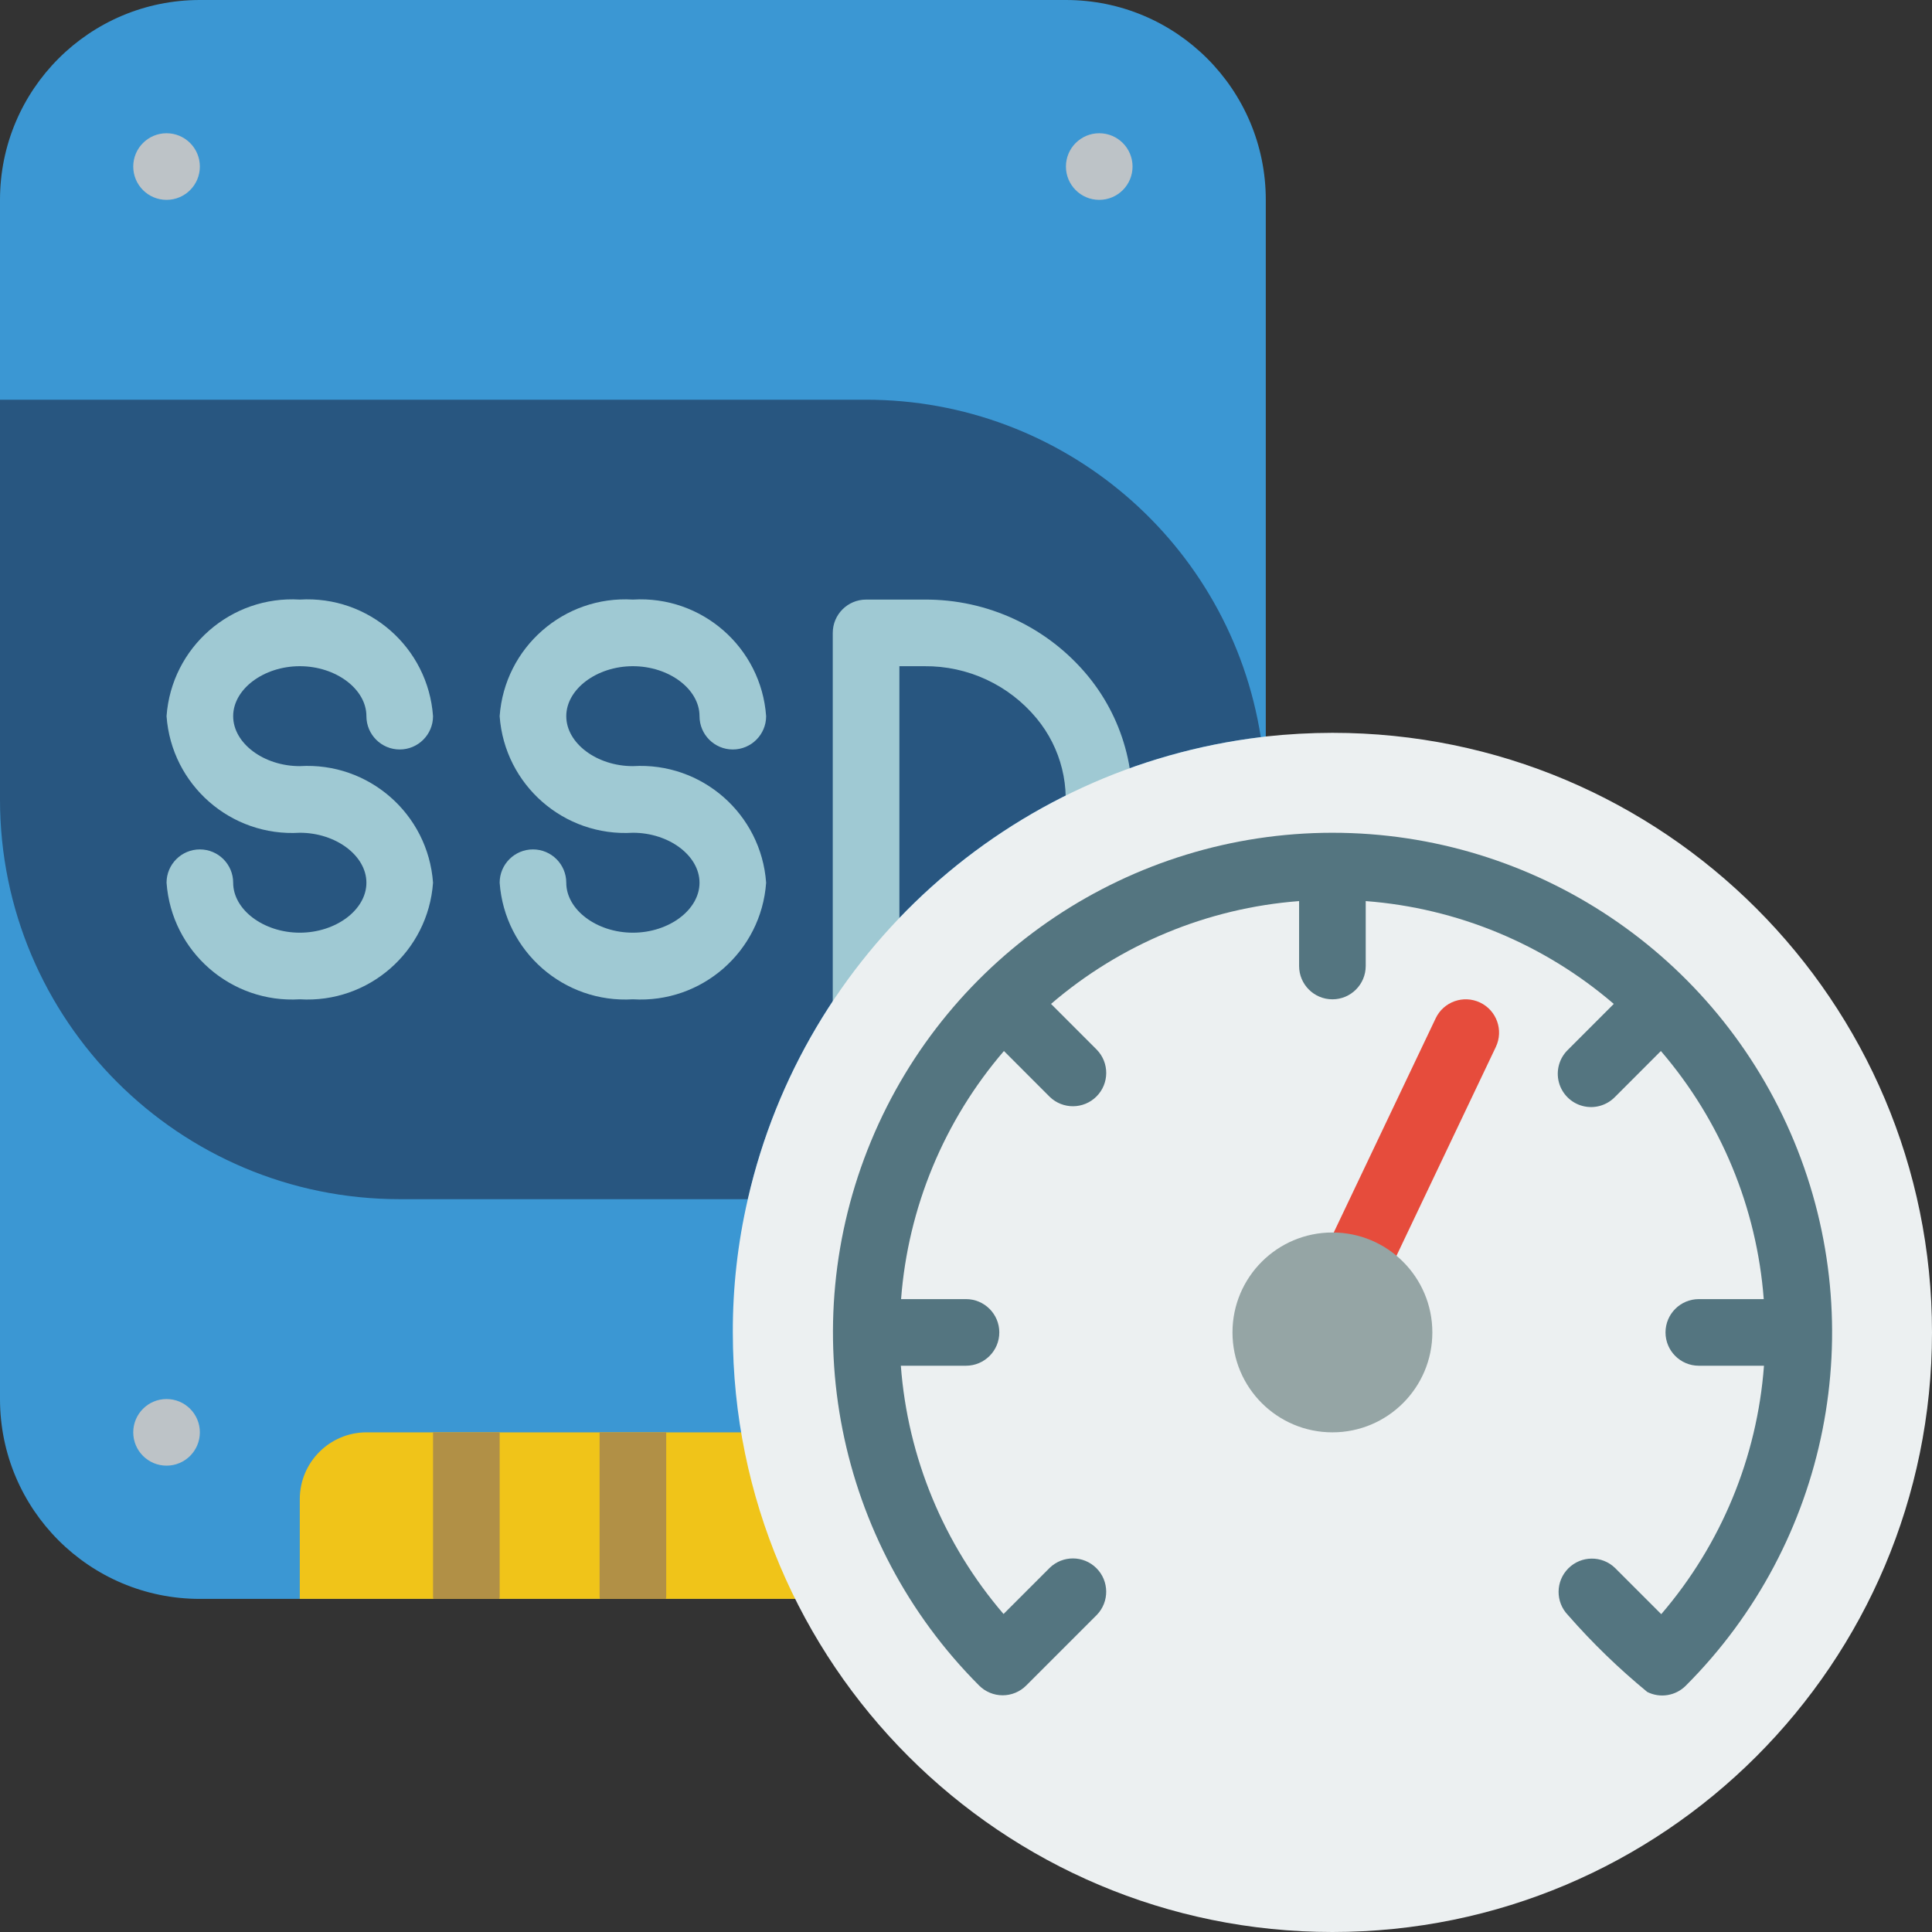 <svg xmlns="http://www.w3.org/2000/svg" height="512" viewBox="0 0 58 58" width="512"><rect x="0" y="0" width="58" height="58" fill="#333333" stroke="none"/><g id="Page-1" fill="none" fill-rule="evenodd"><g id="037---SSD-Speed" fill-rule="nonzero"><path id="Shape" d="m23.88 48h-17.88c-3.314 0-6-2.686-6-6v-36c0-3.314 2.686-6 6-6h26c3.314 0 6 2.686 6 6v16.11z" fill="#3b97d3"></path><path id="Shape" d="m37.85 22.13c-7.544.914-13.704 6.462-15.4 13.87h-10.45c-6.627 0-12-5.373-12-12v-12l26 0c5.905-.002 10.933 4.296 11.85 10.13z" fill="#285680"></path><g fill="#9fc9d3"><path id="Shape" d="m9 30c-2.067.126-3.851-1.434-4-3.5 0-.552.448-1 1-1s1.0.448 1 1c0 .813.916 1.5 2 1.5s2-.687 2-1.5-.916-1.5-2-1.5c-2.067.126-3.851-1.434-4-3.5.149-2.066 1.933-3.626 4-3.5 2.067-.126 3.851 1.434 4 3.5 0 .552-.448 1-1 1s-1-.448-1-1c0-.813-.916-1.5-2-1.5s-2 .687-2 1.5.916 1.5 2 1.5c2.067-.126 3.851 1.434 4 3.5-.149 2.066-1.933 3.626-4 3.5z"></path><path id="Shape" d="m19 30c-2.067.126-3.851-1.434-4-3.5 0-.552.448-1 1-1s1 .448 1 1c0 .813.916 1.5 2 1.5s2-.687 2-1.5-.916-1.5-2-1.5c-2.067.126-3.851-1.434-4-3.5.149-2.066 1.933-3.626 4-3.5 2.067-.126 3.851 1.434 4 3.5 0 .552-.448 1-1 1s-1-.448-1-1c0-.813-.916-1.5-2-1.5s-2 .687-2 1.5.916 1.5 2 1.5c2.067-.126 3.851 1.434 4 3.5-.149 2.066-1.933 3.626-4 3.5z"></path><path id="Shape" d="m26 32c-.552 0-1-.448-1-1v-12c0-.552.448-1 1-1h1.75c1.902-.014 3.708.831 4.916 2.3 1.117 1.362 1.56 3.155 1.206 4.881-.071.35-.324.636-.663.749-.339.113-.713.037-.981-.2-.268-.237-.388-.599-.317-.949.242-1.138-.051-2.323-.794-3.218-.83-1.002-2.066-1.576-3.367-1.563h-.75v11c0 .552-.448 1-1 1z"></path></g><circle id="Oval" cx="5" cy="5" fill="#bdc3c7" r="1"></circle><circle id="Oval" cx="33" cy="5" fill="#bdc3c7" r="1"></circle><path id="Shape" d="m23.88 48h-14.88v-3c.003-1.103.897-1.997 2-2h11.26z" fill="#f0c419"></path><path id="Shape" d="m15 43v4.91c.002.03-.002.061-.01.09h-1.98c-.008-.029-.012-.06-.01-.09v-4.91z" fill="#b19046"></path><path id="Shape" d="m20 43v4.91c.002.03-.002.061-.01.09h-1.98c-.008-.029-.012-.06-.01-.09v-4.91z" fill="#b19046"></path><path id="Shape" d="m58 40c0 9.941-8.059 18-18 18s-18-8.059-18-18c-.004-1.346.147-2.688.45-4 1.696-7.408 7.856-12.956 15.4-13.87.05-.01.1-.01.15-.02.664-.072 1.332-.109 2-.11 9.941 0 18 8.059 18 18z" fill="#ecf0f1"></path><path id="Shape" d="m40 25c-6.064.003-11.53 3.656-13.851 9.258-2.321 5.602-1.041 12.051 3.244 16.342.187.188.442.294.707.294.265-0.0.52-.105.707-.293l2.121-2.121c.379-.392.374-1.016-.012-1.402s-1.009-.391-1.402-.012l-1.387 1.387c-1.797-2.092-2.877-4.703-3.083-7.453h1.956c.552 0 1-.448 1-1s-.448-1-1-1h-1.949c.209-2.748 1.291-5.358 3.088-7.448l1.376 1.377c.392.379 1.016.374 1.402-.012s.391-1.009.012-1.402l-1.376-1.377c2.09-1.796 4.699-2.878 7.447-3.087v1.949c0 .552.448 1 1 1s1-.448 1-1v-1.949c2.748.209 5.357 1.291 7.447 3.087l-1.376 1.377c-.26.251-.364.623-.273.973.092.35.365.623.714.714.35.092.721-.013.973-.273l1.376-1.377c1.797 2.09 2.879 4.7 3.088 7.448h-1.949c-.552 0-1 .448-1 1s.448 1 1 1h1.956c-.205 2.752-1.286 5.365-3.084 7.458l-1.387-1.387c-.392-.379-1.016-.374-1.402.012s-.391 1.009-.012 1.402c.729.834 1.526 1.606 2.382 2.309.386.193.852.117 1.156-.189 4.289-4.29 5.572-10.742 3.249-16.347s-7.792-9.259-13.858-9.258z" fill="#547580"></path><path id="Shape" d="m39.717 41c-.343-.001-.661-.177-.844-.467-.183-.29-.204-.653-.056-.963l4.283-9c.237-.499.834-.71 1.333-.473.499.237.71.834.473 1.333l-4.282 9c-.166.35-.52.572-.907.57z" fill="#e64c3c"></path><circle id="Oval" cx="5" cy="43" fill="#bdc3c7" r="1"></circle><circle id="Oval" cx="40" cy="40" fill="#95a5a5" r="3"></circle></g></g></svg>